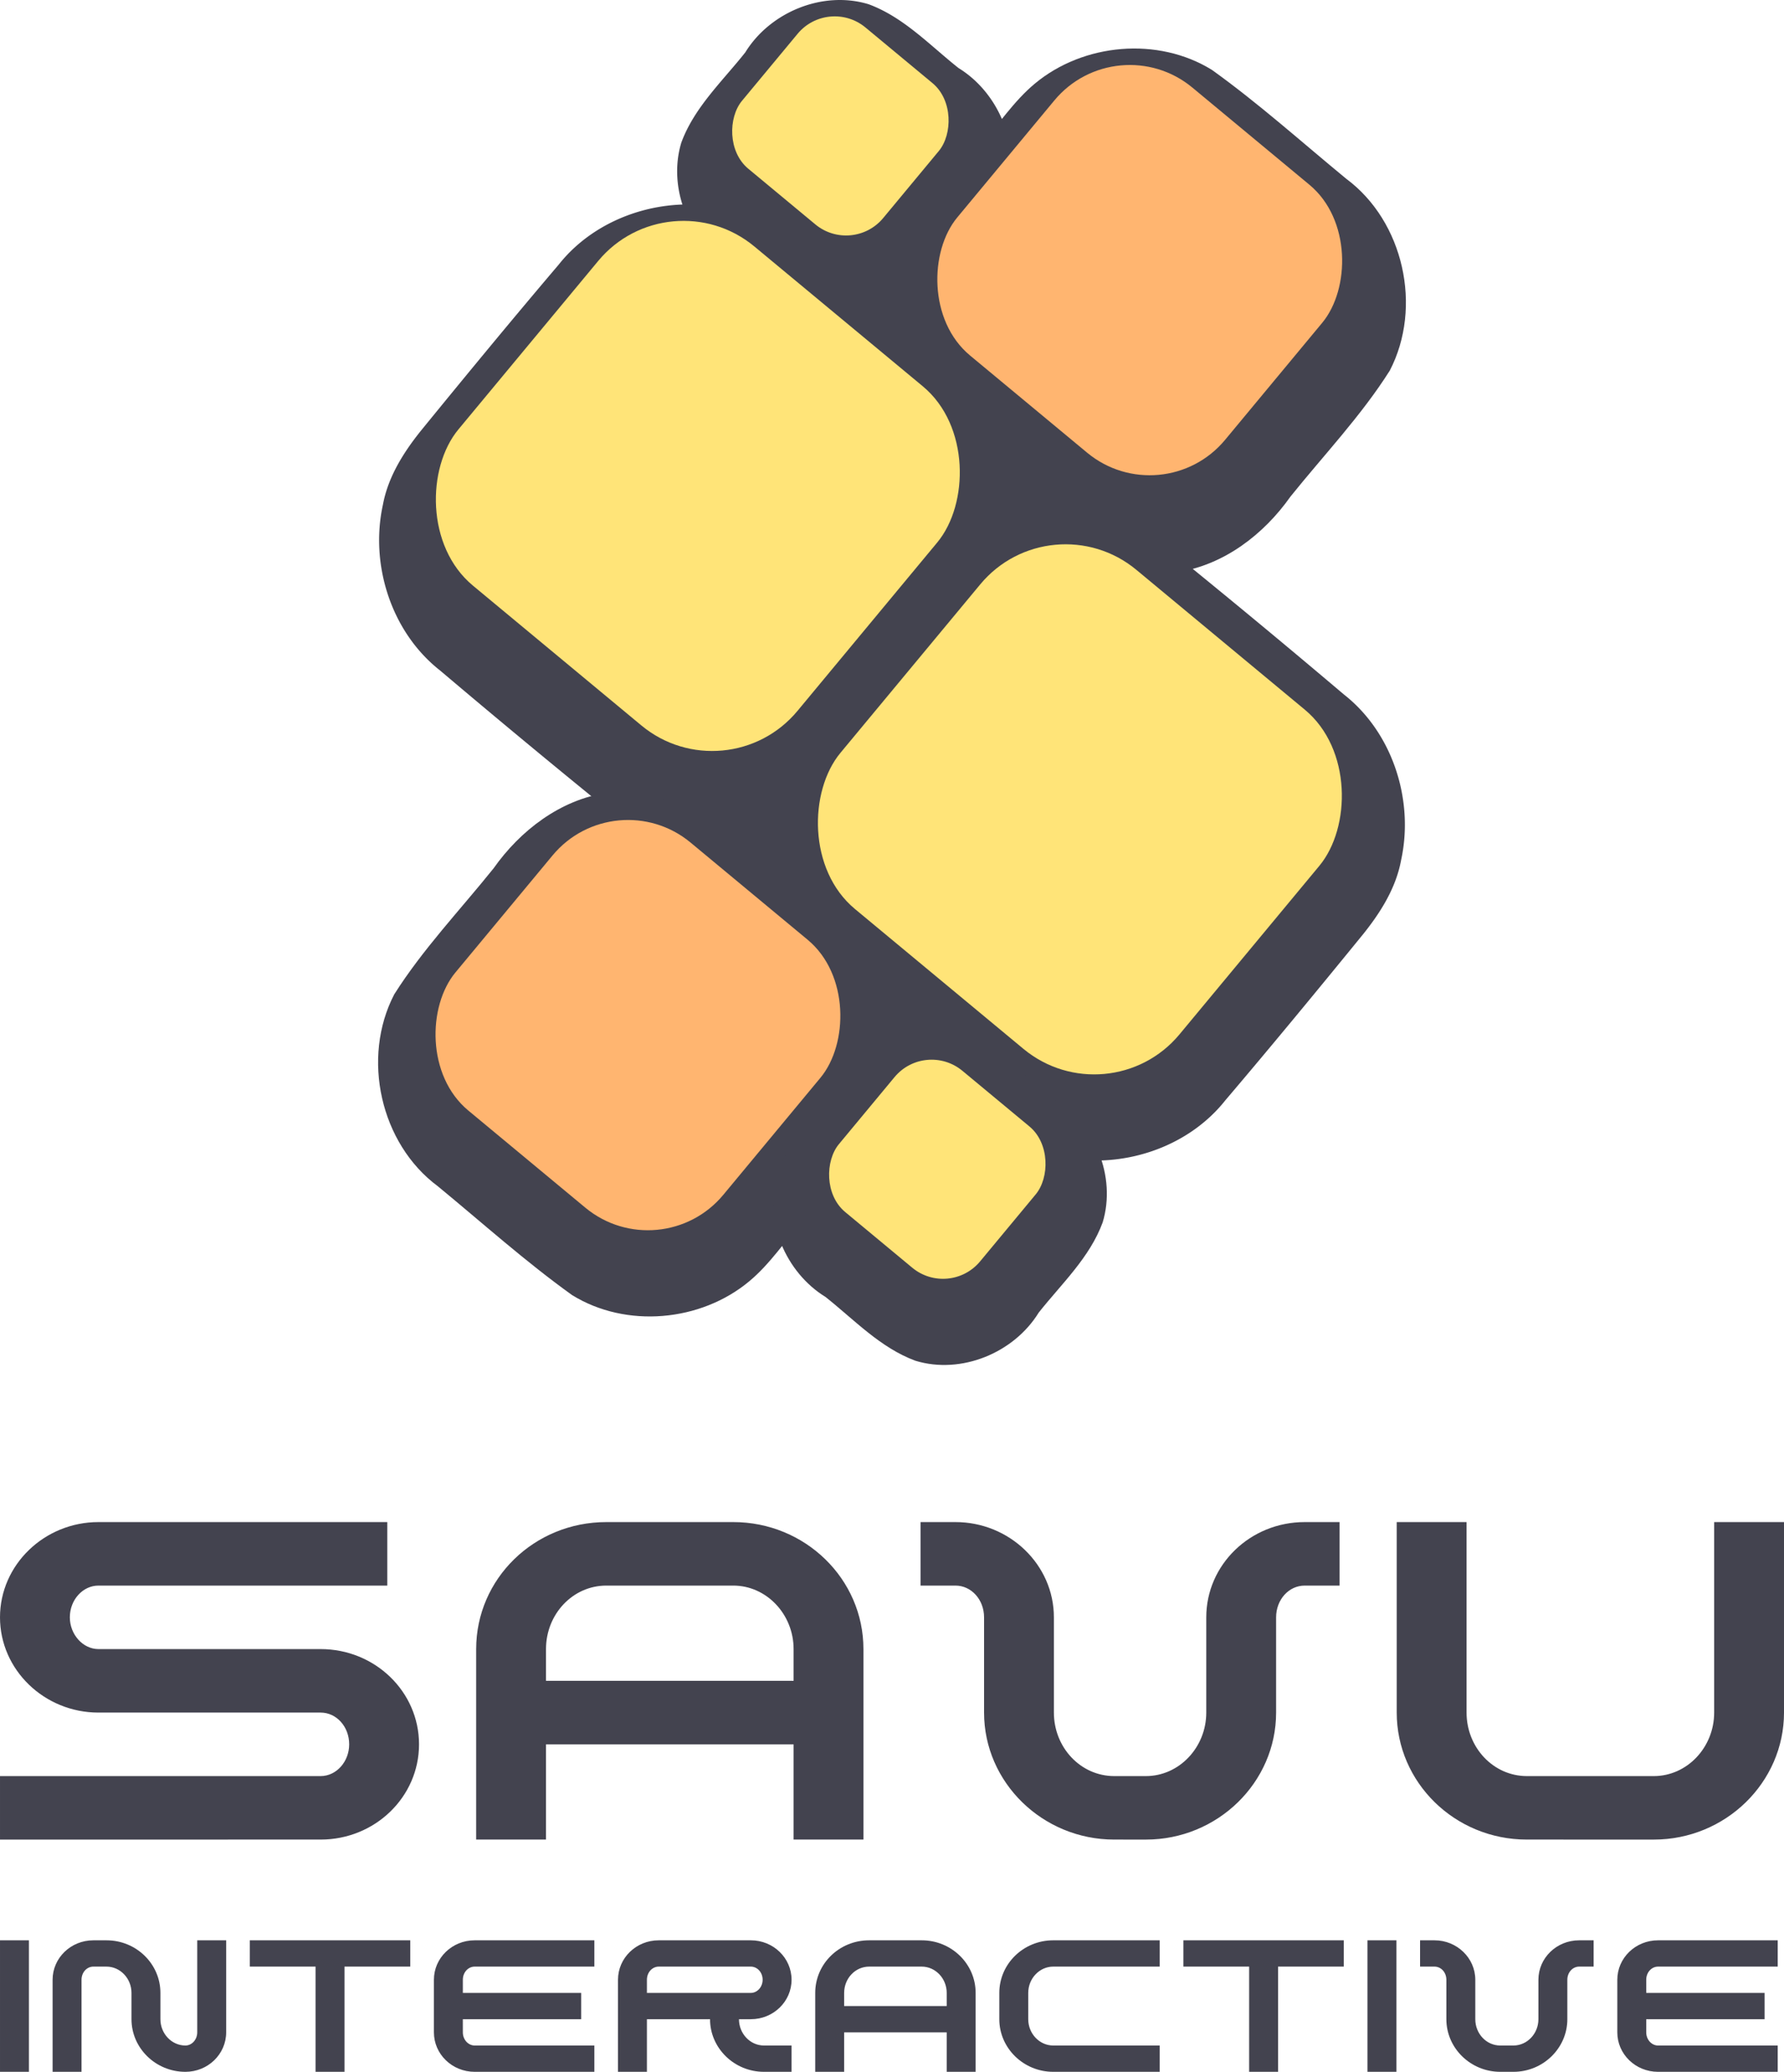 <svg width="867.347" height="1007.078" viewBox="0 0 229.485 266.456" xmlns="http://www.w3.org/2000/svg"><g transform="translate(-439.144 -1511.97)"><path style="line-height:1.25;-inkscape-font-specification:'Generic Techno'" d="M439.144 1748.558v-8.167h41.242c2.042 0 3.675-1.867 3.675-4.083 0-2.275-1.633-4.084-3.675-4.084h-28.583c-6.942 0-12.659-5.483-12.659-12.25s5.717-12.25 12.659-12.25h37.158v8.167h-37.158c-1.984 0-3.675 1.808-3.675 4.083 0 2.217 1.691 4.083 3.675 4.083h28.583c7 0 12.659 5.484 12.659 12.25 0 6.767-5.659 12.25-12.659 12.25zm77.993-40.834c-9.276 0-16.742 7.292-16.742 16.333v24.5h8.983v-12.25h31.85v12.25h8.984v-24.5c0-9.041-7.525-16.333-16.742-16.333zm-7.759 16.333c0-4.491 3.442-8.166 7.759-8.166h16.333c4.258 0 7.758 3.675 7.758 8.166v4.084h-31.85zm73.092 24.5c-9.216 0-16.741-7.35-16.741-16.333v-12.25c0-2.275-1.634-4.083-3.675-4.083h-4.492v-8.167h4.492c6.941 0 12.658 5.483 12.658 12.25v12.25c0 4.492 3.442 8.167 7.758 8.167h4.084c4.258 0 7.758-3.675 7.758-8.167v-12.25c0-6.767 5.659-12.25 12.659-12.25h4.491v8.167h-4.491c-2.042 0-3.675 1.808-3.675 4.083v12.25c0 8.984-7.525 16.334-16.742 16.334zm53.084 0c-9.275 0-16.742-7.35-16.742-16.333v-24.5h8.984v24.5c0 4.492 3.442 8.167 7.758 8.167h16.334c4.258 0 7.758-3.675 7.758-8.167v-24.5h8.984v24.5c0 8.984-7.525 16.334-16.742 16.334z" aria-label="SAVU" font-size="58.334" font-family="Generic Techno" fill="#43434f"/><path style="line-height:1.25;-inkscape-font-specification:'Generic Techno'" d="M439.144 1778.426v-16.914h3.721v16.914zm23.849 0c-3.818 0-6.935-3.045-6.935-6.766v-3.383c0-1.86-1.45-3.382-3.213-3.382h-1.692c-.846 0-1.522.749-1.522 1.691v11.84h-3.721v-11.84c0-2.803 2.344-5.074 5.243-5.074h1.692c3.817 0 6.934 3.02 6.934 6.765v3.383c0 1.86 1.45 3.383 3.214 3.383.846 0 1.522-.773 1.522-1.691v-11.84h3.721v11.84c0 2.802-2.343 5.074-5.243 5.074zm8.288-16.914v3.383h8.457v13.53h3.72v-13.53h8.458v-3.383zm27.4 10.148h15.223v-3.383h-15.222v-1.691c0-.942.676-1.691 1.522-1.691h15.392v-3.383h-15.392c-2.9 0-5.244 2.271-5.244 5.074v6.766c0 2.802 2.344 5.074 5.244 5.074h15.392v-3.383h-15.392c-.846 0-1.522-.773-1.522-1.691zm37.042 0c2.9 0 5.244-2.271 5.244-5.074s-2.344-5.074-5.244-5.074h-11.84c-2.9 0-5.243 2.271-5.243 5.074v11.84h3.721v-6.766h8.119c0 3.721 3.117 6.766 6.935 6.766h3.552v-3.383h-3.552c-1.764 0-3.214-1.522-3.214-3.383zm-13.362-5.074c0-.942.677-1.691 1.522-1.691h11.84c.846 0 1.523.749 1.523 1.691 0 .918-.677 1.691-1.523 1.691h-13.362zm28.585-5.074c-3.842 0-6.935 3.02-6.935 6.765v10.149h3.721v-5.074h13.193v5.074h3.721v-10.149c0-3.745-3.117-6.765-6.935-6.765zm-3.214 6.765c0-1.86 1.426-3.382 3.214-3.382h6.765c1.764 0 3.214 1.522 3.214 3.382v1.692h-13.193zm26.894 10.149c-3.818 0-6.935-3.045-6.935-6.766v-3.383c0-3.745 3.117-6.765 6.934-6.765h13.7v3.383h-13.7c-1.763 0-3.213 1.522-3.213 3.382v3.383c0 1.86 1.45 3.383 3.213 3.383h13.7v3.383zm16.744-16.914v3.383h8.457v13.53h3.721v-13.53h8.457v-3.383zm23.68 16.914v-16.914h3.721v16.914zm17.083 0c-3.818 0-6.935-3.045-6.935-6.766v-5.074c0-.942-.676-1.691-1.522-1.691h-1.86v-3.383h1.86c2.876 0 5.244 2.271 5.244 5.074v5.074c0 1.86 1.425 3.383 3.213 3.383h1.692c1.763 0 3.213-1.522 3.213-3.383v-5.074c0-2.803 2.344-5.074 5.244-5.074h1.86v3.383h-1.86c-.846 0-1.523.749-1.523 1.691v5.074c0 3.721-3.117 6.766-6.934 6.766zm18.775-6.766h15.222v-3.383h-15.222v-1.691c0-.942.676-1.691 1.522-1.691h15.392v-3.383H652.43c-2.9 0-5.243 2.271-5.243 5.074v6.766c0 2.802 2.343 5.074 5.243 5.074h15.392v-3.383H652.43c-.846 0-1.522-.773-1.522-1.691z" aria-label="INTERACTIVE" font-size="24.163" font-family="Generic Techno" fill="#43434f"/><g fill="#43434f" fill-rule="evenodd" paint-order="stroke fill markers"><path d="M534.174 1621.045c6.403-.82 12.015-4.891 15.726-10.043 6.06-7.457 12.46-14.65 18.152-22.399 4.938-8.372 3.205-20.128-4.145-26.553-7.109-6.11-14.365-12.048-21.613-17.992-2.982-2.423-6.31-4.643-10.16-5.334-7.655-1.63-16.237 1.096-21.137 7.298-5.99 7.043-11.868 14.181-17.711 21.346-2.243 2.795-4.224 5.938-4.886 9.515-1.692 7.72 1.078 16.398 7.356 21.32a1319.3 1319.3 0 0021.62 17.923c2.755 2.164 5.876 4 9.37 4.61 2.438.509 4.956.596 7.428.309z"/><path d="M590.59 1585.55c5.984-.9 11.124-4.851 14.548-9.706 4.306-5.365 9.094-10.384 12.783-16.215 4.234-8.158 1.796-19.184-5.614-24.675-5.72-4.707-11.244-9.674-17.268-13.996-6.954-4.299-16.528-3.434-22.777 1.765-2.732 2.273-4.677 5.294-7.026 7.93-3.503 4.19-7.094 8.329-10.206 12.822-4.75 7.987-2.718 19.264 4.548 25.067 5.134 4.226 10.153 8.595 15.402 12.679 1.893 1.471 3.917 2.832 6.237 3.523 3.004.996 6.244 1.23 9.374.806z"/><path d="M550.53 1554.771c4.388-.606 7.99-3.699 10.433-7.24 2.83-3.513 6.278-6.759 7.756-11.134 1.676-5.853-1.134-12.52-6.278-15.679-3.696-2.93-7.053-6.54-11.57-8.206-5.883-1.79-12.665 1.005-15.858 6.197-2.937 3.71-6.565 7.075-8.23 11.61-1.766 5.865.995 12.625 6.174 15.812 3.608 2.851 6.868 6.353 11.22 8.083 2.038.674 4.229.804 6.353.557zM573.6 1578.444c-6.404.82-12.015 4.891-15.726 10.043-6.06 7.457-12.461 14.65-18.153 22.398-4.937 8.372-3.204 20.129 4.145 26.554 7.11 6.11 14.365 12.047 21.613 17.991 2.983 2.423 6.311 4.644 10.161 5.335 7.655 1.63 16.236-1.096 21.137-7.299 5.99-7.042 11.868-14.18 17.71-21.345 2.244-2.795 4.225-5.939 4.886-9.515 1.692-7.72-1.077-16.399-7.356-21.32a1319.3 1319.3 0 00-21.62-17.923c-2.754-2.164-5.876-4-9.37-4.61-2.437-.509-4.955-.596-7.427-.31z"/><path d="M517.183 1613.939c-5.983.9-11.124 4.851-14.547 9.706-4.306 5.365-9.095 10.384-12.784 16.215-4.233 8.158-1.796 19.184 5.614 24.675 5.721 4.706 11.244 9.674 17.268 13.996 6.954 4.299 16.529 3.434 22.777-1.765 2.733-2.273 4.678-5.294 7.027-7.93 3.503-4.19 7.093-8.33 10.206-12.823 4.75-7.986 2.718-19.263-4.549-25.066-5.133-4.227-10.153-8.596-15.402-12.679-1.892-1.472-3.916-2.833-6.237-3.523-3.004-.996-6.244-1.231-9.373-.806z"/><path d="M557.244 1644.718c-4.39.605-7.991 3.699-10.434 7.24-2.829 3.513-6.278 6.759-7.756 11.134-1.675 5.853 1.134 12.52 6.279 15.678 3.695 2.93 7.053 6.541 11.57 8.207 5.883 1.79 12.664-1.005 15.857-6.197 2.938-3.71 6.566-7.075 8.23-11.61 1.767-5.865-.995-12.626-6.173-15.812-3.609-2.852-6.868-6.354-11.22-8.084-2.038-.673-4.23-.803-6.353-.556zM566.498 1563.054c-4.389.605-7.99 3.698-10.433 7.24-2.83 3.513-6.278 6.758-7.756 11.134-1.676 5.853 1.134 12.52 6.278 15.678 3.695 2.93 7.053 6.541 11.57 8.207 5.883 1.79 12.664-1.005 15.857-6.197 2.938-3.71 6.566-7.075 8.231-11.61 1.766-5.865-.996-12.626-6.174-15.812-3.609-2.852-6.868-6.354-11.22-8.084-2.038-.674-4.229-.803-6.353-.556zM537.204 1604.822c-4.389.606-7.99 3.7-10.433 7.24-2.83 3.513-6.278 6.76-7.757 11.135-1.675 5.853 1.135 12.52 6.279 15.678 3.695 2.93 7.053 6.541 11.57 8.207 5.883 1.79 12.664-1.006 15.857-6.198 2.938-3.709 6.566-7.074 8.231-11.61 1.766-5.864-.996-12.625-6.174-15.812-3.609-2.851-6.868-6.353-11.22-8.083-2.038-.674-4.229-.804-6.353-.557z"/></g><rect width="56.684" height="56.684" x="-1440.866" y="-902.106" rx="14.263" ry="14.263" transform="rotate(-140.309)" fill="#ffe478" fill-rule="evenodd" paint-order="stroke fill markers"/><rect width="44.779" height="44.779" x="-1460.929" y="-838.493" rx="12.609" ry="12.609" transform="rotate(-140.309)" fill="#ffb570" fill-rule="evenodd" paint-order="stroke fill markers"/><rect width="23.606" height="23.606" x="-1408.868" y="-838.228" rx="6.201" ry="6.201" transform="rotate(-140.309)" fill="#ffe478" fill-rule="evenodd" paint-order="stroke fill markers"/><rect width="56.684" height="56.684" x="1448.563" y="846.042" rx="14.263" ry="14.263" transform="rotate(39.691)" fill="#ffe478" fill-rule="evenodd" paint-order="stroke fill markers"/><rect width="44.779" height="44.779" x="1428.492" y="909.655" rx="12.609" ry="12.609" transform="rotate(39.691)" fill="#ffb570" fill-rule="evenodd" paint-order="stroke fill markers"/><rect width="23.606" height="23.606" x="1480.551" y="909.912" rx="6.201" ry="6.201" transform="rotate(39.691)" fill="#ffe478" fill-rule="evenodd" paint-order="stroke fill markers"/></g></svg>